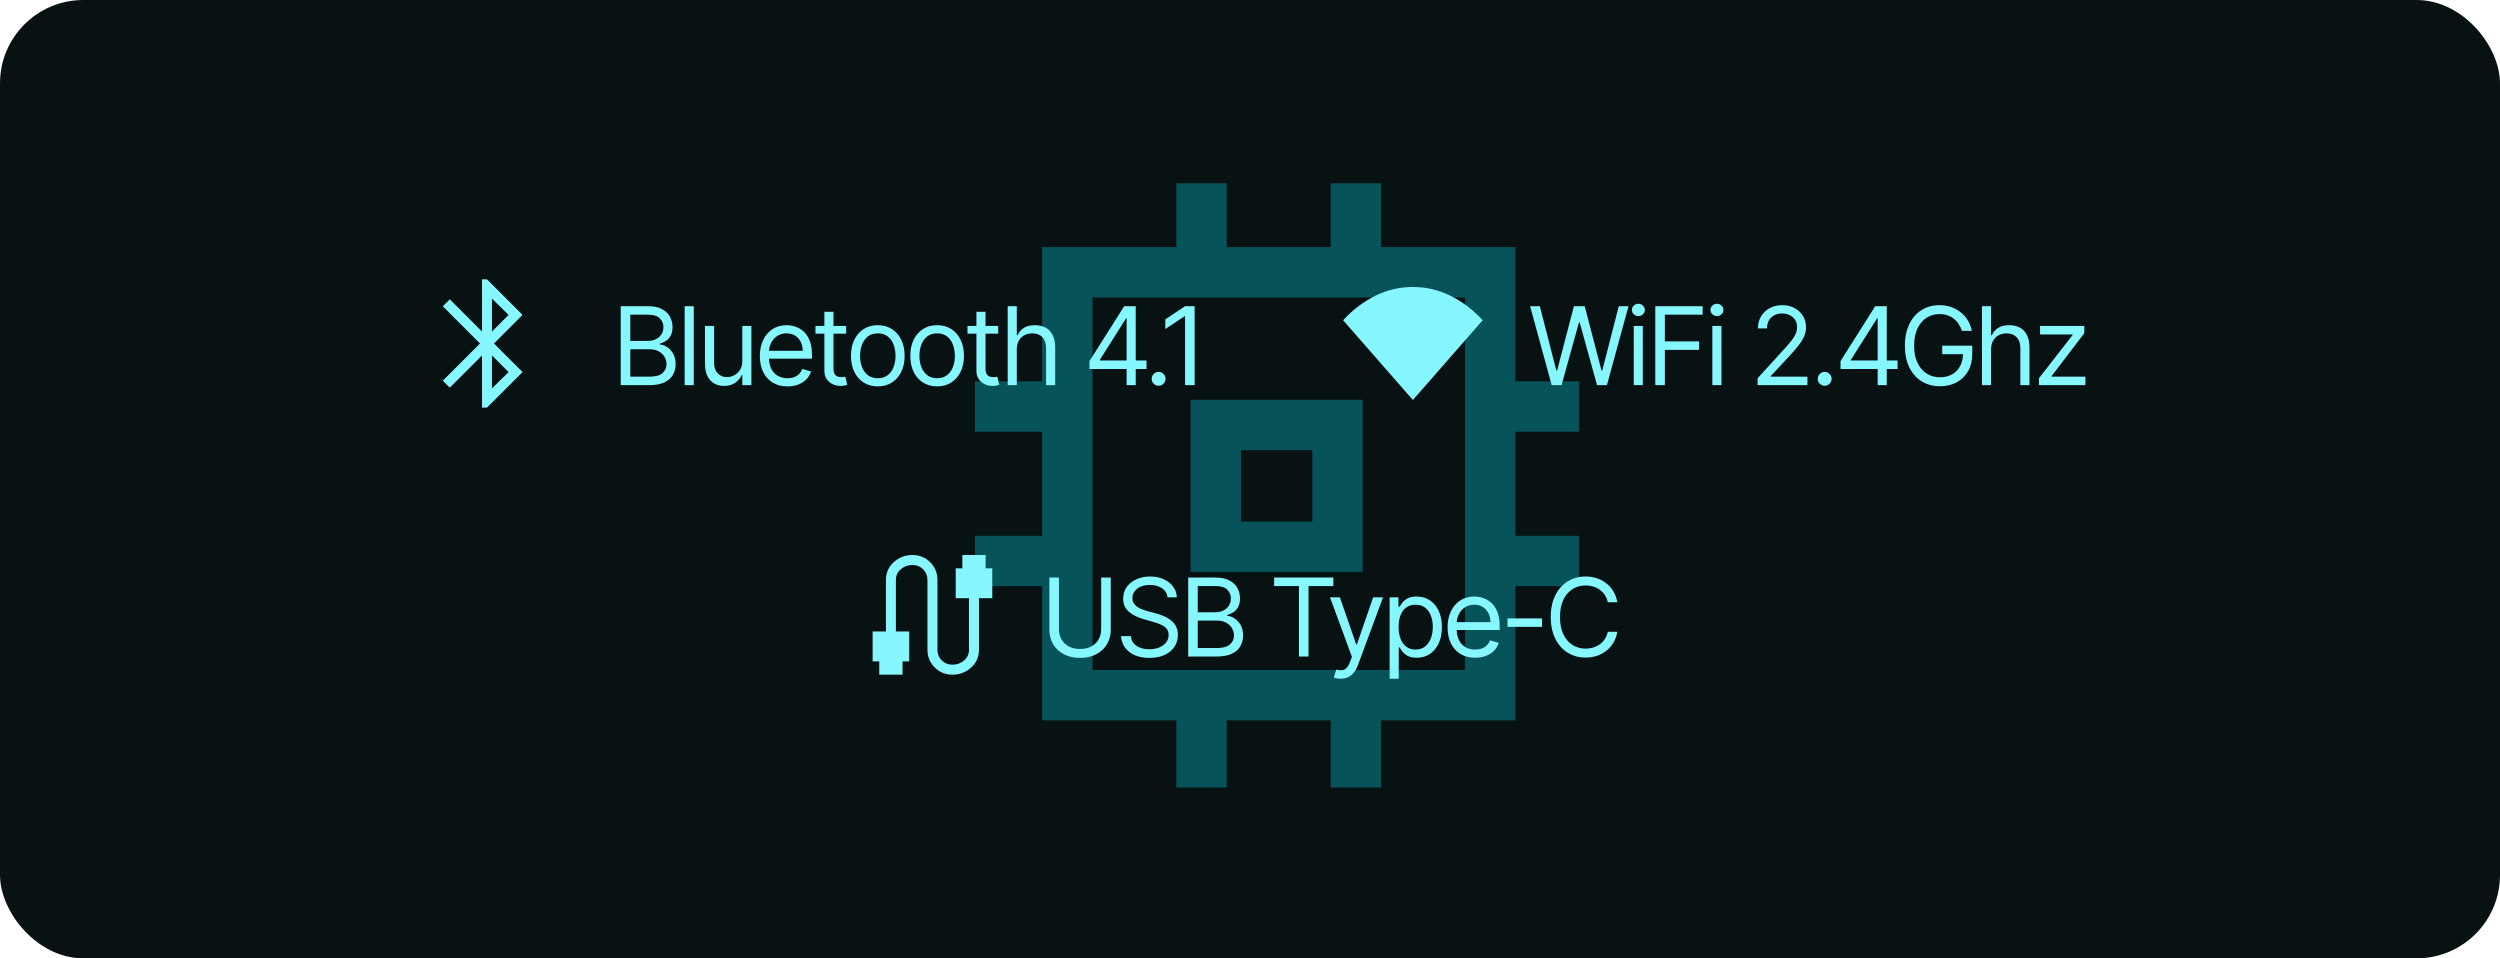 <svg width="300" height="115" viewBox="0 0 300 115" fill="none" xmlns="http://www.w3.org/2000/svg">
<rect width="300" height="115" rx="10" fill="#091213"/>
<g filter="url(#filter0_f_1232_722)">
<path d="M142.879 68.622V47.979H163.521V68.622H142.879ZM148.92 62.58H157.479V54.021H148.92V62.58ZM141.167 94.5V86.445H125.056V70.334H117V64.292H125.056V51.806H117V45.764H125.056V29.653H141.167V22H147.208V29.653H159.695V22H165.736V29.653H181.847V45.764H189.5V51.806H181.847V64.292H189.5V70.334H181.847V86.445H165.736V94.5H159.695V86.445H147.208V94.5H141.167ZM175.806 80.403V35.694H131.097V80.403H175.806Z" fill="#00EDFF" fill-opacity="0.3"/>
</g>
<path d="M57.841 48.916V42.655L53.972 46.523L53.135 45.686L57.602 41.219L53.135 36.752L53.972 35.915L57.841 39.783V33.522H58.439L62.706 37.789L59.276 41.219L62.706 44.649L58.439 48.916H57.841ZM59.037 39.783L61.031 37.789L59.037 35.835V39.783ZM59.037 46.603L61.031 44.649L59.037 42.655V46.603Z" fill="#86F6FF"/>
<path d="M74.488 46.219V36.747H77.8C78.46 36.747 79.004 36.861 79.433 37.089C79.861 37.314 80.18 37.618 80.39 38C80.6 38.38 80.704 38.801 80.704 39.263C80.704 39.67 80.632 40.006 80.487 40.271C80.345 40.536 80.157 40.746 79.923 40.9C79.692 41.055 79.44 41.169 79.169 41.243V41.335C79.459 41.354 79.75 41.455 80.043 41.64C80.336 41.825 80.581 42.091 80.778 42.436C80.976 42.781 81.075 43.204 81.075 43.703C81.075 44.178 80.967 44.605 80.751 44.984C80.535 45.364 80.194 45.664 79.729 45.886C79.263 46.108 78.657 46.219 77.911 46.219H74.488ZM75.635 45.202H77.911C78.66 45.202 79.192 45.057 79.507 44.767C79.824 44.474 79.983 44.12 79.983 43.703C79.983 43.383 79.901 43.087 79.738 42.815C79.574 42.541 79.342 42.322 79.04 42.158C78.737 41.992 78.38 41.909 77.966 41.909H75.635V45.202ZM75.635 40.91H77.763C78.108 40.91 78.42 40.842 78.697 40.706C78.978 40.571 79.2 40.379 79.363 40.133C79.53 39.886 79.613 39.596 79.613 39.263C79.613 38.847 79.468 38.494 79.178 38.204C78.888 37.911 78.429 37.764 77.8 37.764H75.635V40.91ZM83.252 36.747V46.219H82.16V36.747H83.252ZM89.077 43.315V39.115H90.168V46.219H89.077V45.017H89.003C88.836 45.378 88.577 45.684 88.226 45.937C87.874 46.187 87.43 46.312 86.894 46.312C86.45 46.312 86.055 46.215 85.71 46.02C85.364 45.823 85.093 45.527 84.896 45.132C84.698 44.735 84.6 44.234 84.6 43.629V39.115H85.691V43.555C85.691 44.073 85.836 44.486 86.126 44.795C86.419 45.103 86.792 45.257 87.245 45.257C87.517 45.257 87.793 45.188 88.073 45.049C88.357 44.91 88.594 44.698 88.785 44.411C88.98 44.124 89.077 43.759 89.077 43.315ZM94.495 46.367C93.811 46.367 93.22 46.216 92.724 45.914C92.23 45.609 91.849 45.183 91.581 44.638C91.316 44.089 91.183 43.45 91.183 42.723C91.183 41.995 91.316 41.354 91.581 40.799C91.849 40.24 92.222 39.806 92.7 39.494C93.181 39.18 93.743 39.023 94.384 39.023C94.754 39.023 95.119 39.084 95.48 39.208C95.841 39.331 96.169 39.531 96.465 39.809C96.761 40.083 96.997 40.447 97.173 40.9C97.349 41.354 97.437 41.912 97.437 42.575V43.037H91.96V42.094H96.327C96.327 41.693 96.246 41.335 96.086 41.021C95.929 40.706 95.704 40.458 95.411 40.276C95.121 40.094 94.779 40.003 94.384 40.003C93.949 40.003 93.573 40.111 93.255 40.327C92.941 40.54 92.699 40.817 92.529 41.159C92.36 41.502 92.275 41.869 92.275 42.26V42.889C92.275 43.426 92.367 43.881 92.552 44.254C92.74 44.624 93.001 44.906 93.334 45.1C93.667 45.291 94.054 45.387 94.495 45.387C94.782 45.387 95.041 45.347 95.272 45.267C95.506 45.183 95.708 45.06 95.878 44.897C96.047 44.73 96.179 44.523 96.271 44.277L97.326 44.573C97.215 44.931 97.028 45.245 96.766 45.516C96.504 45.785 96.18 45.994 95.795 46.145C95.409 46.293 94.976 46.367 94.495 46.367ZM101.535 39.115V40.04H97.854V39.115H101.535ZM98.927 37.413H100.018V44.184C100.018 44.493 100.063 44.724 100.153 44.878C100.245 45.029 100.362 45.131 100.504 45.183C100.649 45.233 100.802 45.257 100.962 45.257C101.082 45.257 101.181 45.251 101.258 45.239C101.335 45.223 101.397 45.211 101.443 45.202L101.665 46.182C101.591 46.21 101.488 46.238 101.355 46.266C101.222 46.296 101.054 46.312 100.851 46.312C100.543 46.312 100.24 46.246 99.944 46.113C99.651 45.98 99.408 45.778 99.214 45.507C99.022 45.236 98.927 44.894 98.927 44.48V37.413ZM105.336 46.367C104.695 46.367 104.132 46.215 103.648 45.91C103.167 45.604 102.791 45.177 102.519 44.628C102.251 44.079 102.117 43.438 102.117 42.704C102.117 41.964 102.251 41.318 102.519 40.766C102.791 40.214 103.167 39.786 103.648 39.48C104.132 39.175 104.695 39.023 105.336 39.023C105.977 39.023 106.539 39.175 107.02 39.48C107.504 39.786 107.88 40.214 108.148 40.766C108.419 41.318 108.555 41.964 108.555 42.704C108.555 43.438 108.419 44.079 108.148 44.628C107.88 45.177 107.504 45.604 107.02 45.91C106.539 46.215 105.977 46.367 105.336 46.367ZM105.336 45.387C105.823 45.387 106.224 45.262 106.539 45.012C106.853 44.762 107.086 44.434 107.237 44.027C107.388 43.62 107.464 43.179 107.464 42.704C107.464 42.229 107.388 41.787 107.237 41.377C107.086 40.967 106.853 40.635 106.539 40.382C106.224 40.13 105.823 40.003 105.336 40.003C104.849 40.003 104.448 40.13 104.133 40.382C103.819 40.635 103.586 40.967 103.435 41.377C103.284 41.787 103.208 42.229 103.208 42.704C103.208 43.179 103.284 43.62 103.435 44.027C103.586 44.434 103.819 44.762 104.133 45.012C104.448 45.262 104.849 45.387 105.336 45.387ZM112.456 46.367C111.815 46.367 111.252 46.215 110.768 45.91C110.287 45.604 109.911 45.177 109.639 44.628C109.371 44.079 109.237 43.438 109.237 42.704C109.237 41.964 109.371 41.318 109.639 40.766C109.911 40.214 110.287 39.786 110.768 39.48C111.252 39.175 111.815 39.023 112.456 39.023C113.098 39.023 113.659 39.175 114.14 39.48C114.624 39.786 115 40.214 115.268 40.766C115.54 41.318 115.675 41.964 115.675 42.704C115.675 43.438 115.54 44.079 115.268 44.628C115 45.177 114.624 45.604 114.14 45.91C113.659 46.215 113.098 46.367 112.456 46.367ZM112.456 45.387C112.943 45.387 113.344 45.262 113.659 45.012C113.973 44.762 114.206 44.434 114.357 44.027C114.508 43.62 114.584 43.179 114.584 42.704C114.584 42.229 114.508 41.787 114.357 41.377C114.206 40.967 113.973 40.635 113.659 40.382C113.344 40.13 112.943 40.003 112.456 40.003C111.969 40.003 111.568 40.13 111.254 40.382C110.939 40.635 110.706 40.967 110.555 41.377C110.404 41.787 110.329 42.229 110.329 42.704C110.329 43.179 110.404 43.62 110.555 44.027C110.706 44.434 110.939 44.762 111.254 45.012C111.568 45.262 111.969 45.387 112.456 45.387ZM119.78 39.115V40.04H116.098V39.115H119.78ZM117.171 37.413H118.263V44.184C118.263 44.493 118.308 44.724 118.397 44.878C118.49 45.029 118.607 45.131 118.749 45.183C118.893 45.233 119.046 45.257 119.206 45.257C119.327 45.257 119.425 45.251 119.502 45.239C119.58 45.223 119.641 45.211 119.687 45.202L119.909 46.182C119.835 46.21 119.732 46.238 119.6 46.266C119.467 46.296 119.299 46.312 119.095 46.312C118.787 46.312 118.485 46.246 118.189 46.113C117.896 45.98 117.652 45.778 117.458 45.507C117.267 45.236 117.171 44.894 117.171 44.48V37.413ZM122.015 41.946V46.219H120.923V36.747H122.015V40.225H122.107C122.274 39.858 122.524 39.567 122.857 39.351C123.193 39.132 123.64 39.023 124.198 39.023C124.682 39.023 125.106 39.12 125.47 39.314C125.834 39.505 126.116 39.8 126.316 40.197C126.52 40.592 126.622 41.095 126.622 41.705V46.219H125.53V41.779C125.53 41.215 125.384 40.779 125.091 40.47C124.801 40.159 124.398 40.003 123.883 40.003C123.526 40.003 123.205 40.079 122.921 40.23C122.641 40.381 122.419 40.601 122.255 40.891C122.095 41.181 122.015 41.532 122.015 41.946ZM130.739 44.277V43.333L134.901 36.747H135.586V38.209H135.123L131.978 43.185V43.259H137.584V44.277H130.739ZM135.197 46.219V43.99V43.551V36.747H136.289V46.219H135.197ZM139.035 46.293C138.807 46.293 138.611 46.212 138.447 46.048C138.284 45.885 138.202 45.689 138.202 45.461C138.202 45.233 138.284 45.037 138.447 44.873C138.611 44.71 138.807 44.628 139.035 44.628C139.263 44.628 139.459 44.71 139.622 44.873C139.786 45.037 139.867 45.233 139.867 45.461C139.867 45.612 139.829 45.751 139.752 45.877C139.678 46.004 139.578 46.105 139.451 46.182C139.328 46.256 139.189 46.293 139.035 46.293ZM143.355 36.747V46.219H142.207V37.95H142.152L139.839 39.485V38.319L142.207 36.747H143.355Z" fill="#86F6FF"/>
<path d="M169.548 47.999L161.173 38.428C162.324 37.178 163.61 36.201 165.029 35.496C166.448 34.792 167.954 34.44 169.548 34.44C171.142 34.44 172.648 34.792 174.067 35.496C175.486 36.201 176.772 37.178 177.923 38.428L169.548 47.999Z" fill="#86F6FF"/>
<path d="M186.205 46.219L183.615 36.747H184.781L186.76 44.462H186.853L188.869 36.747H190.165L192.181 44.462H192.274L194.253 36.747H195.419L192.829 46.219H191.645L189.554 38.671H189.48L187.389 46.219H186.205ZM196.049 46.219V39.115H197.14V46.219H196.049ZM196.604 37.931C196.391 37.931 196.207 37.859 196.053 37.714C195.902 37.569 195.827 37.395 195.827 37.191C195.827 36.987 195.902 36.813 196.053 36.668C196.207 36.523 196.391 36.451 196.604 36.451C196.816 36.451 196.998 36.523 197.149 36.668C197.304 36.813 197.381 36.987 197.381 37.191C197.381 37.395 197.304 37.569 197.149 37.714C196.998 37.859 196.816 37.931 196.604 37.931ZM198.636 46.219V36.747H204.316V37.764H199.783V40.965H203.89V41.983H199.783V46.219H198.636ZM205.481 46.219V39.115H206.573V46.219H205.481ZM206.036 37.931C205.824 37.931 205.64 37.859 205.486 37.714C205.335 37.569 205.259 37.395 205.259 37.191C205.259 36.987 205.335 36.813 205.486 36.668C205.64 36.523 205.824 36.451 206.036 36.451C206.249 36.451 206.431 36.523 206.582 36.668C206.736 36.813 206.813 36.987 206.813 37.191C206.813 37.395 206.736 37.569 206.582 37.714C206.431 37.859 206.249 37.931 206.036 37.931ZM210.914 46.219V45.387L214.041 41.964C214.408 41.563 214.71 41.215 214.947 40.919C215.185 40.62 215.361 40.339 215.475 40.077C215.592 39.812 215.65 39.534 215.65 39.245C215.65 38.912 215.57 38.623 215.41 38.38C215.253 38.136 215.037 37.948 214.762 37.815C214.488 37.683 214.18 37.617 213.837 37.617C213.474 37.617 213.156 37.692 212.885 37.843C212.616 37.991 212.408 38.199 212.26 38.468C212.115 38.736 212.043 39.05 212.043 39.411H210.951C210.951 38.856 211.079 38.369 211.335 37.95C211.591 37.53 211.94 37.203 212.38 36.969C212.824 36.735 213.322 36.617 213.874 36.617C214.429 36.617 214.921 36.735 215.35 36.969C215.778 37.203 216.115 37.519 216.358 37.917C216.602 38.315 216.723 38.757 216.723 39.245C216.723 39.593 216.66 39.934 216.534 40.267C216.411 40.597 216.195 40.965 215.886 41.372C215.581 41.776 215.157 42.27 214.614 42.852L212.487 45.128V45.202H216.89V46.219H210.914ZM218.963 46.293C218.735 46.293 218.539 46.212 218.376 46.048C218.212 45.885 218.13 45.689 218.13 45.461C218.13 45.233 218.212 45.037 218.376 44.873C218.539 44.71 218.735 44.628 218.963 44.628C219.191 44.628 219.387 44.71 219.55 44.873C219.714 45.037 219.796 45.233 219.796 45.461C219.796 45.612 219.757 45.751 219.68 45.877C219.606 46.004 219.506 46.105 219.379 46.182C219.256 46.256 219.117 46.293 218.963 46.293ZM220.863 44.277V43.333L225.025 36.747H225.71V38.209H225.247L222.102 43.185V43.259H227.708V44.277H220.863ZM225.321 46.219V43.99V43.551V36.747H226.413V46.219H225.321ZM235.432 39.707C235.33 39.396 235.196 39.117 235.029 38.87C234.866 38.62 234.67 38.407 234.442 38.232C234.217 38.056 233.961 37.922 233.674 37.829C233.387 37.737 233.073 37.691 232.731 37.691C232.169 37.691 231.659 37.835 231.2 38.125C230.74 38.415 230.375 38.842 230.103 39.407C229.832 39.971 229.696 40.663 229.696 41.483C229.696 42.303 229.834 42.996 230.108 43.56C230.383 44.124 230.754 44.551 231.223 44.841C231.691 45.131 232.219 45.276 232.805 45.276C233.347 45.276 233.825 45.16 234.238 44.929C234.655 44.695 234.978 44.365 235.21 43.939C235.444 43.511 235.561 43.006 235.561 42.427L235.913 42.501H233.064V41.483H236.671V42.501C236.671 43.281 236.505 43.959 236.172 44.536C235.842 45.112 235.385 45.559 234.803 45.877C234.223 46.192 233.557 46.349 232.805 46.349C231.966 46.349 231.229 46.151 230.594 45.757C229.962 45.362 229.468 44.801 229.114 44.073C228.762 43.346 228.586 42.482 228.586 41.483C228.586 40.734 228.687 40.06 228.887 39.462C229.091 38.861 229.377 38.349 229.747 37.926C230.117 37.504 230.555 37.18 231.061 36.955C231.567 36.73 232.123 36.617 232.731 36.617C233.23 36.617 233.696 36.693 234.127 36.844C234.562 36.992 234.949 37.203 235.288 37.478C235.631 37.749 235.916 38.074 236.144 38.454C236.372 38.83 236.529 39.248 236.616 39.707H235.432ZM238.928 41.946V46.219H237.837V36.747H238.928V40.225H239.021C239.187 39.858 239.437 39.567 239.77 39.351C240.106 39.132 240.553 39.023 241.111 39.023C241.595 39.023 242.019 39.12 242.383 39.314C242.747 39.505 243.029 39.8 243.229 40.197C243.433 40.592 243.535 41.095 243.535 41.705V46.219H242.443V41.779C242.443 41.215 242.297 40.779 242.004 40.47C241.714 40.159 241.312 40.003 240.797 40.003C240.439 40.003 240.118 40.079 239.835 40.23C239.554 40.381 239.332 40.601 239.169 40.891C239.008 41.181 238.928 41.532 238.928 41.946ZM244.677 46.219V45.387L248.71 40.207V40.133H244.806V39.115H250.116V39.985L246.194 45.128V45.202H250.246V46.219H244.677Z" fill="#86F6FF"/>
<path d="M104.716 79.364V75.775H106.311V69.593C106.311 68.742 106.623 68.031 107.248 67.459C107.873 66.888 108.624 66.602 109.502 66.602C110.339 66.602 111.047 66.891 111.625 67.469C112.204 68.048 112.493 68.755 112.493 69.593V77.968C112.493 78.473 112.666 78.899 113.011 79.244C113.357 79.59 113.782 79.763 114.287 79.763C114.832 79.763 115.301 79.593 115.693 79.254C116.085 78.915 116.281 78.487 116.281 77.968V71.787H114.686V68.197H115.484V66.602H118.276V68.197H119.073V71.787H117.478V77.968C117.478 78.819 117.166 79.53 116.541 80.102C115.916 80.673 115.165 80.959 114.287 80.959C113.45 80.959 112.742 80.67 112.164 80.092C111.585 79.514 111.296 78.806 111.296 77.968V69.593C111.296 69.088 111.123 68.662 110.778 68.317C110.432 67.971 110.007 67.798 109.502 67.798C108.957 67.798 108.488 67.968 108.096 68.307C107.704 68.646 107.508 69.075 107.508 69.593V75.775H109.103V79.364H108.305V80.959H105.513V79.364H104.716Z" fill="#86F6FF"/>
<path d="M132.142 69.308H133.289V75.58C133.289 76.228 133.136 76.806 132.831 77.314C132.529 77.82 132.102 78.219 131.55 78.512C130.998 78.802 130.35 78.947 129.607 78.947C128.864 78.947 128.217 78.802 127.665 78.512C127.113 78.219 126.684 77.82 126.379 77.314C126.077 76.806 125.926 76.228 125.926 75.58V69.308H127.073V75.487C127.073 75.95 127.174 76.362 127.378 76.722C127.581 77.08 127.871 77.362 128.247 77.569C128.627 77.772 129.08 77.874 129.607 77.874C130.134 77.874 130.588 77.772 130.967 77.569C131.346 77.362 131.636 77.08 131.837 76.722C132.04 76.362 132.142 75.95 132.142 75.487V69.308ZM140.108 71.676C140.053 71.208 139.828 70.844 139.433 70.585C139.039 70.326 138.554 70.196 137.981 70.196C137.562 70.196 137.195 70.264 136.88 70.4C136.569 70.535 136.325 70.722 136.149 70.96C135.977 71.197 135.89 71.467 135.89 71.769C135.89 72.022 135.95 72.239 136.071 72.421C136.194 72.6 136.351 72.749 136.542 72.87C136.734 72.987 136.934 73.084 137.144 73.161C137.353 73.235 137.546 73.295 137.722 73.341L138.684 73.6C138.931 73.665 139.205 73.755 139.507 73.869C139.812 73.983 140.104 74.138 140.381 74.336C140.662 74.53 140.893 74.78 141.075 75.085C141.257 75.39 141.348 75.765 141.348 76.209C141.348 76.721 141.214 77.183 140.946 77.597C140.68 78.01 140.292 78.338 139.78 78.582C139.271 78.825 138.653 78.947 137.925 78.947C137.247 78.947 136.66 78.838 136.163 78.619C135.67 78.4 135.281 78.095 134.998 77.703C134.717 77.311 134.558 76.857 134.521 76.338H135.705C135.736 76.696 135.856 76.992 136.066 77.227C136.279 77.458 136.547 77.63 136.871 77.745C137.198 77.856 137.549 77.911 137.925 77.911C138.363 77.911 138.756 77.84 139.105 77.698C139.453 77.553 139.729 77.353 139.933 77.097C140.136 76.838 140.238 76.536 140.238 76.191C140.238 75.876 140.15 75.62 139.974 75.423C139.799 75.225 139.567 75.065 139.281 74.942C138.994 74.818 138.684 74.71 138.351 74.618L137.185 74.285C136.445 74.072 135.859 73.769 135.428 73.374C134.996 72.979 134.78 72.463 134.78 71.824C134.78 71.294 134.924 70.832 135.21 70.437C135.5 70.039 135.889 69.731 136.376 69.512C136.866 69.29 137.414 69.179 138.018 69.179C138.628 69.179 139.171 69.288 139.646 69.507C140.121 69.723 140.497 70.019 140.774 70.395C141.055 70.771 141.203 71.198 141.219 71.676H140.108ZM142.583 78.781V69.308H145.894C146.554 69.308 147.098 69.422 147.527 69.65C147.956 69.876 148.275 70.179 148.484 70.562C148.694 70.941 148.799 71.362 148.799 71.824C148.799 72.231 148.727 72.567 148.582 72.833C148.44 73.098 148.252 73.308 148.017 73.462C147.786 73.616 147.535 73.73 147.263 73.804V73.896C147.553 73.915 147.845 74.017 148.138 74.202C148.43 74.387 148.676 74.652 148.873 74.997C149.07 75.343 149.169 75.765 149.169 76.264C149.169 76.739 149.061 77.166 148.845 77.546C148.629 77.925 148.289 78.226 147.823 78.448C147.357 78.67 146.752 78.781 146.005 78.781H142.583ZM143.73 77.763H146.005C146.755 77.763 147.287 77.618 147.601 77.328C147.919 77.035 148.077 76.681 148.077 76.264C148.077 75.944 147.996 75.648 147.832 75.376C147.669 75.102 147.436 74.883 147.134 74.72C146.832 74.553 146.474 74.47 146.061 74.47H143.73V77.763ZM143.73 73.471H145.857C146.203 73.471 146.514 73.403 146.792 73.267C147.072 73.132 147.294 72.941 147.458 72.694C147.624 72.447 147.707 72.157 147.707 71.824C147.707 71.408 147.562 71.055 147.273 70.765C146.983 70.472 146.523 70.326 145.894 70.326H143.73V73.471ZM152.896 70.326V69.308H160.001V70.326H157.022V78.781H155.875V70.326H152.896ZM160.861 81.445C160.676 81.445 160.511 81.429 160.366 81.398C160.221 81.371 160.121 81.343 160.065 81.315L160.343 80.353C160.608 80.421 160.842 80.446 161.046 80.427C161.249 80.409 161.43 80.318 161.587 80.154C161.747 79.994 161.894 79.733 162.026 79.373L162.23 78.818L159.603 71.676H160.787L162.748 77.338H162.822L164.783 71.676H165.967L162.951 79.817C162.816 80.184 162.648 80.487 162.447 80.728C162.247 80.971 162.014 81.152 161.749 81.269C161.487 81.386 161.191 81.445 160.861 81.445ZM166.756 81.445V71.676H167.811V72.805H167.941C168.021 72.682 168.132 72.524 168.274 72.333C168.418 72.139 168.625 71.966 168.893 71.815C169.165 71.661 169.532 71.584 169.994 71.584C170.592 71.584 171.12 71.733 171.576 72.032C172.032 72.332 172.388 72.756 172.644 73.304C172.9 73.853 173.028 74.501 173.028 75.247C173.028 75.999 172.9 76.651 172.644 77.204C172.388 77.752 172.034 78.178 171.581 78.48C171.127 78.779 170.605 78.929 170.013 78.929C169.556 78.929 169.191 78.853 168.916 78.702C168.642 78.548 168.431 78.374 168.283 78.179C168.135 77.982 168.021 77.819 167.941 77.689H167.848V81.445H166.756ZM167.83 75.228C167.83 75.765 167.908 76.238 168.065 76.648C168.223 77.055 168.452 77.375 168.755 77.606C169.057 77.834 169.427 77.948 169.865 77.948C170.321 77.948 170.702 77.828 171.007 77.587C171.315 77.344 171.547 77.017 171.701 76.607C171.858 76.194 171.937 75.734 171.937 75.228C171.937 74.729 171.86 74.279 171.705 73.878C171.554 73.474 171.325 73.155 171.016 72.921C170.711 72.683 170.327 72.564 169.865 72.564C169.421 72.564 169.047 72.677 168.745 72.902C168.443 73.124 168.215 73.436 168.061 73.836C167.907 74.234 167.83 74.698 167.83 75.228ZM177.021 78.929C176.336 78.929 175.746 78.778 175.249 78.475C174.756 78.17 174.375 77.745 174.107 77.199C173.842 76.65 173.709 76.012 173.709 75.284C173.709 74.556 173.842 73.915 174.107 73.36C174.375 72.802 174.748 72.367 175.226 72.056C175.707 71.741 176.268 71.584 176.91 71.584C177.28 71.584 177.645 71.645 178.006 71.769C178.367 71.892 178.695 72.093 178.991 72.37C179.287 72.645 179.523 73.008 179.699 73.462C179.874 73.915 179.962 74.473 179.962 75.136V75.599H174.486V74.655H178.852C178.852 74.254 178.772 73.896 178.612 73.582C178.455 73.267 178.229 73.019 177.936 72.837C177.647 72.655 177.304 72.564 176.91 72.564C176.475 72.564 176.099 72.672 175.781 72.888C175.467 73.101 175.225 73.378 175.055 73.721C174.885 74.063 174.801 74.43 174.801 74.822V75.451C174.801 75.987 174.893 76.442 175.078 76.815C175.266 77.185 175.527 77.467 175.86 77.661C176.193 77.853 176.58 77.948 177.021 77.948C177.307 77.948 177.566 77.908 177.798 77.828C178.032 77.745 178.234 77.621 178.404 77.458C178.573 77.291 178.704 77.085 178.797 76.838L179.851 77.134C179.74 77.492 179.554 77.806 179.292 78.078C179.03 78.346 178.706 78.555 178.32 78.707C177.935 78.855 177.502 78.929 177.021 78.929ZM185.042 74.211V75.228H180.898V74.211H185.042ZM194.081 72.268H192.934C192.867 71.938 192.748 71.649 192.578 71.399C192.412 71.149 192.208 70.939 191.968 70.77C191.73 70.597 191.467 70.468 191.177 70.381C190.887 70.295 190.585 70.252 190.27 70.252C189.697 70.252 189.177 70.397 188.712 70.687C188.249 70.976 187.881 71.403 187.606 71.968C187.335 72.532 187.199 73.224 187.199 74.044C187.199 74.865 187.335 75.557 187.606 76.121C187.881 76.685 188.249 77.112 188.712 77.402C189.177 77.692 189.697 77.837 190.27 77.837C190.585 77.837 190.887 77.794 191.177 77.708C191.467 77.621 191.73 77.493 191.968 77.324C192.208 77.151 192.412 76.94 192.578 76.69C192.748 76.437 192.867 76.147 192.934 75.82H194.081C193.995 76.305 193.838 76.738 193.61 77.12C193.381 77.502 193.098 77.828 192.759 78.096C192.419 78.361 192.039 78.563 191.616 78.702C191.197 78.841 190.748 78.91 190.27 78.91C189.462 78.91 188.744 78.713 188.115 78.318C187.486 77.923 186.991 77.362 186.63 76.635C186.269 75.907 186.089 75.043 186.089 74.044C186.089 73.045 186.269 72.182 186.63 71.454C186.991 70.727 187.486 70.165 188.115 69.771C188.744 69.376 189.462 69.179 190.27 69.179C190.748 69.179 191.197 69.248 191.616 69.387C192.039 69.526 192.419 69.729 192.759 69.997C193.098 70.263 193.381 70.586 193.61 70.969C193.838 71.348 193.995 71.781 194.081 72.268Z" fill="#86F6FF"/>
<defs>
<filter id="filter0_f_1232_722" x="114" y="19" width="78.5" height="78.5" filterUnits="userSpaceOnUse" color-interpolation-filters="sRGB">
<feFlood flood-opacity="0" result="BackgroundImageFix"/>
<feBlend mode="normal" in="SourceGraphic" in2="BackgroundImageFix" result="shape"/>
<feGaussianBlur stdDeviation="1.5" result="effect1_foregroundBlur_1232_722"/>
</filter>
</defs>
</svg>
